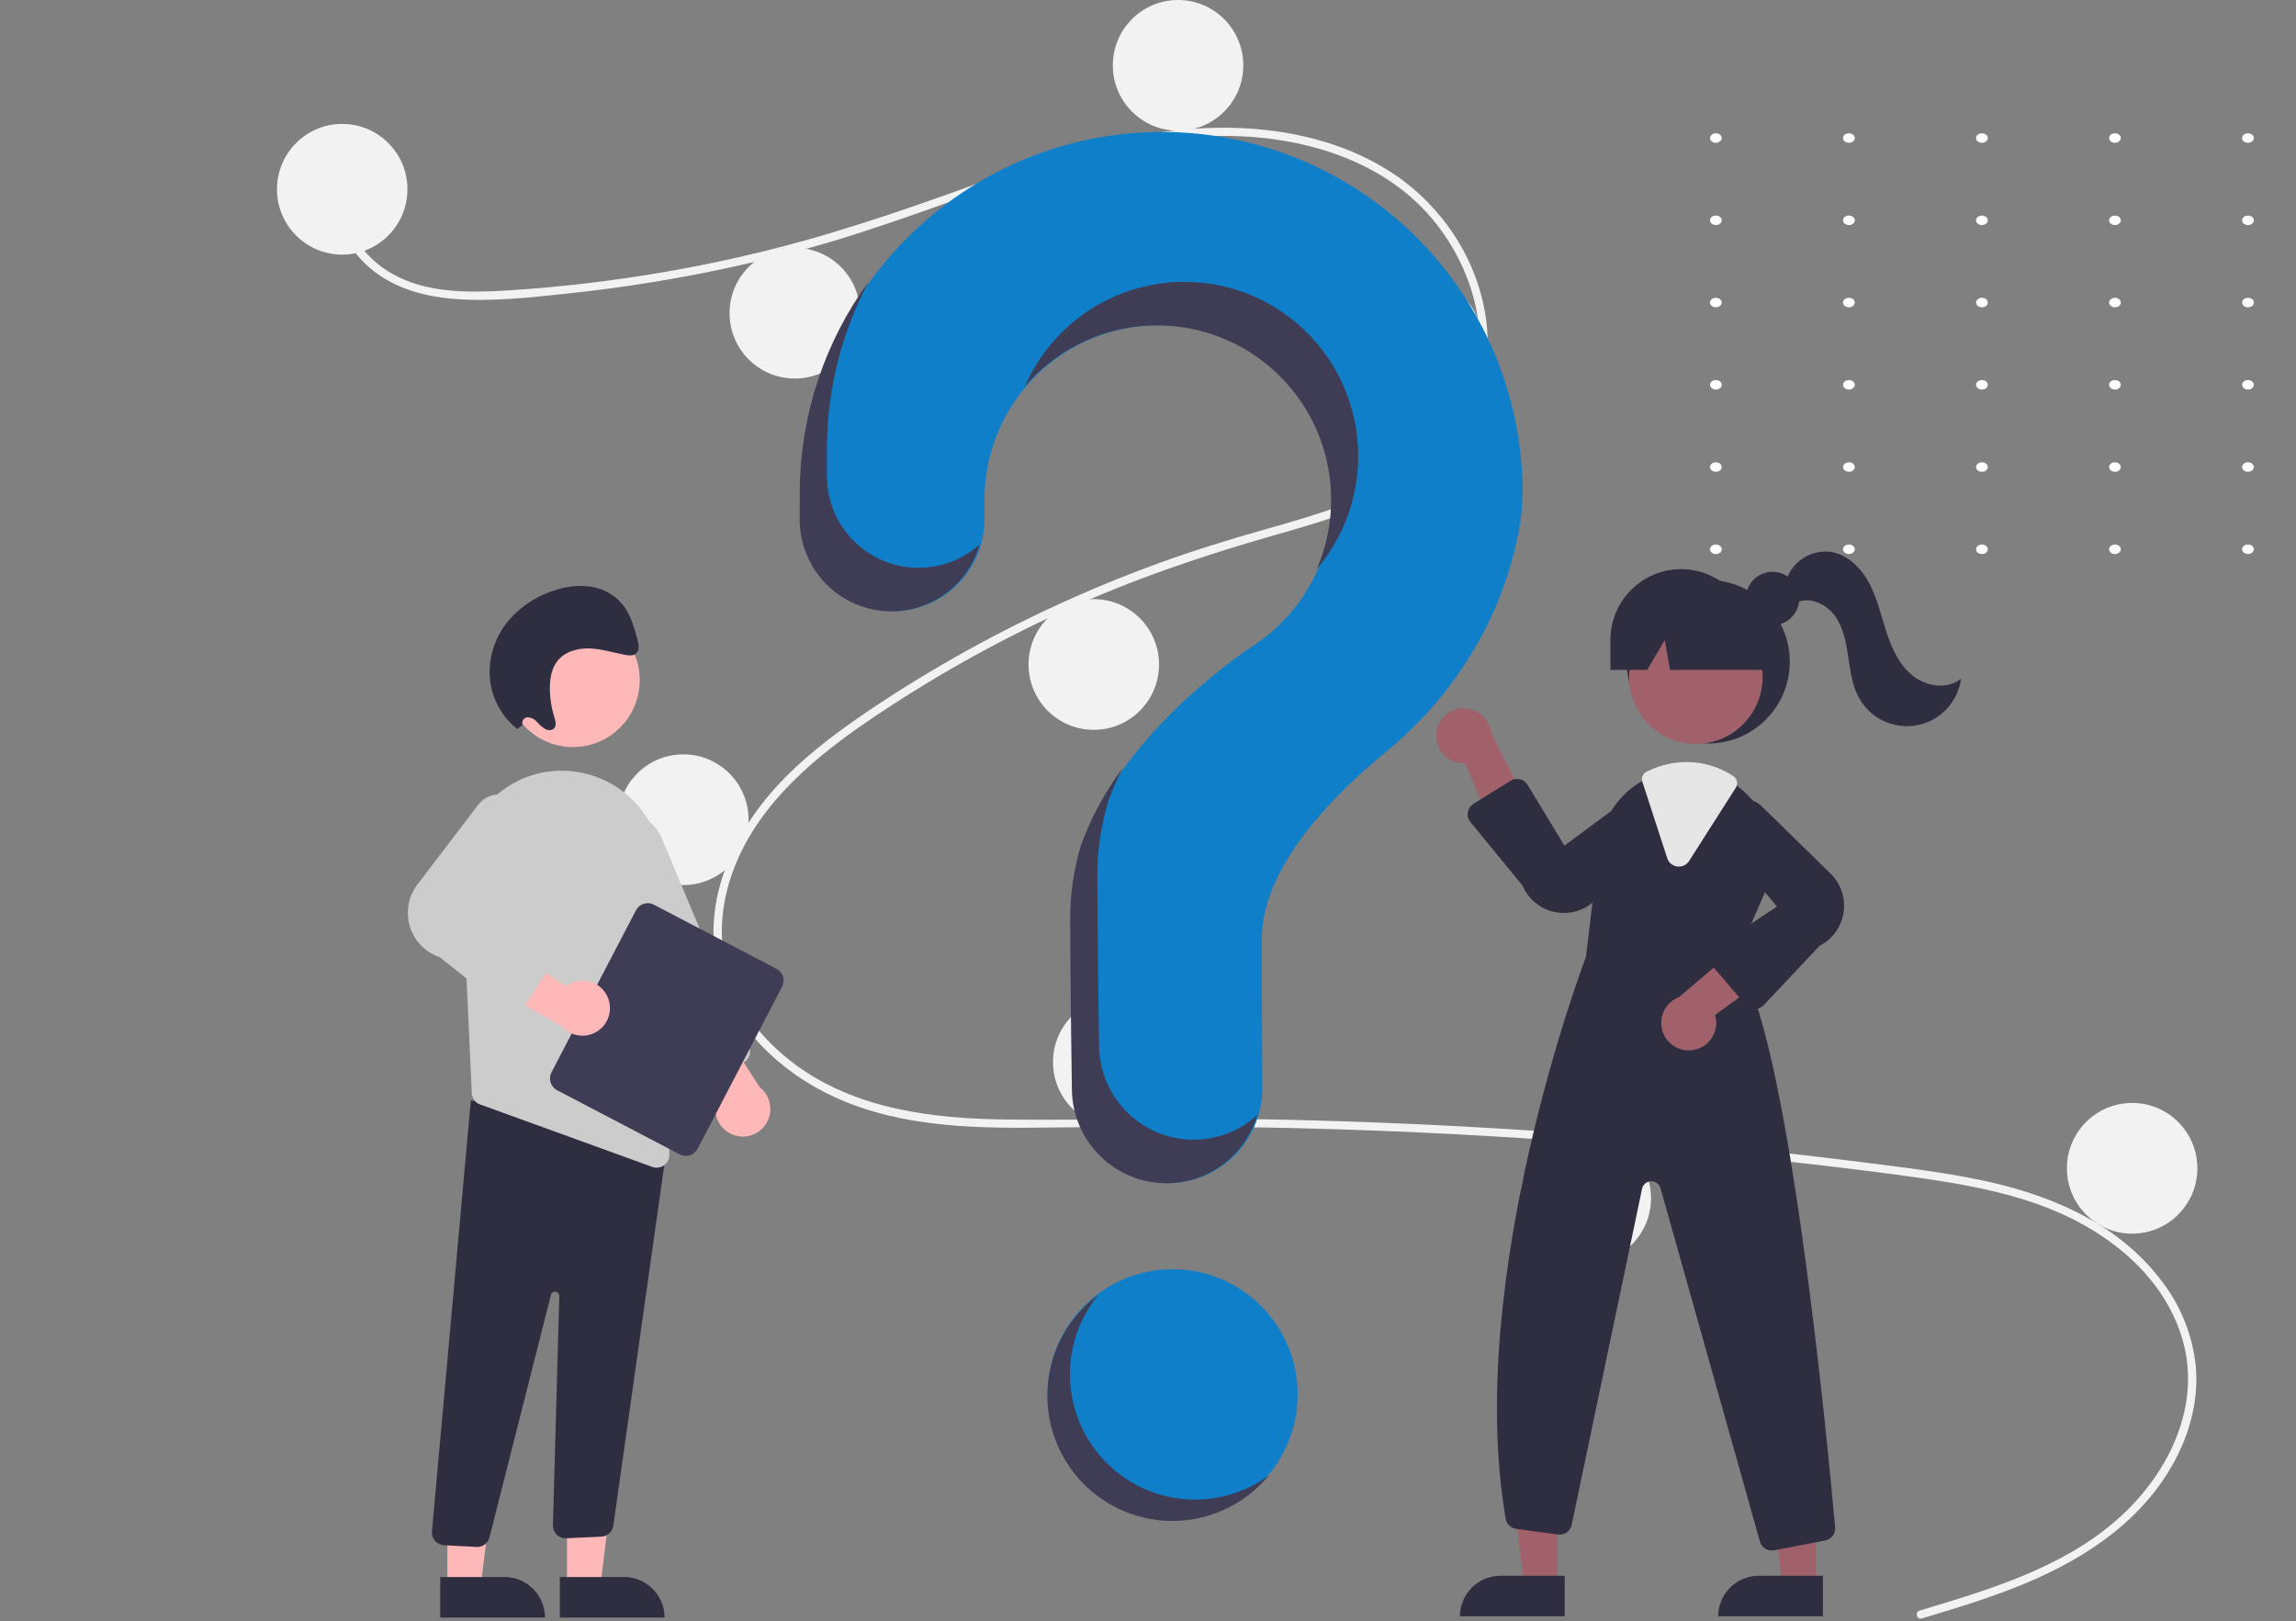 <svg width="398" height="281" viewBox="0 0 398 281" fill="none" xmlns="http://www.w3.org/2000/svg">
<rect x="0" y="0" width="398" height="281" fill="#808080" stroke="none"/>
<g clip-path="url(#clip0)">
<path d="M332.752 279.184C344.878 275.536 357.769 271.732 367.386 263.058C375.979 255.308 381.78 243.473 378.22 231.85C374.668 220.25 364.026 212.516 353.039 208.669C346.808 206.487 340.289 205.277 333.772 204.326C326.688 203.292 319.572 202.445 312.46 201.63C283.662 198.33 254.756 196.314 225.741 195.583C211.424 195.221 197.11 195.23 182.791 195.438C170.003 195.624 156.535 195.62 144.673 190.175C135.447 185.94 127.075 178.237 124.504 168.114C121.537 156.428 127.01 144.528 134.861 136.064C138.999 131.603 143.836 127.849 148.825 124.396C154.238 120.651 159.839 117.171 165.562 113.922C176.833 107.527 188.617 102.084 200.791 97.651C206.797 95.463 212.891 93.576 219.039 91.834C224.23 90.364 229.437 88.892 234.454 86.888C244.153 83.016 253.378 76.456 255.844 65.701C258.181 55.509 254.24 44.444 247.332 36.872C239.339 28.112 227.288 24.272 215.734 23.651C202.763 22.953 190.091 26.206 177.899 30.333C164.896 34.736 152.173 39.798 138.895 43.364C125.728 46.896 112.306 49.396 98.752 50.84C92.117 51.547 85.281 52.347 78.606 51.805C73.011 51.351 67.446 49.702 63.323 45.725C59.788 42.314 57.682 37.627 58.406 32.681C58.538 31.782 59.9 32.164 59.769 33.057C58.888 39.078 62.973 44.627 68.007 47.469C73.826 50.754 80.906 50.758 87.384 50.383C101.429 49.533 115.38 47.512 129.09 44.342C142.563 41.259 155.554 36.852 168.531 32.145C180.855 27.673 193.455 23.309 206.621 22.341C218.046 21.501 230.064 23.168 240.016 29.15C248.764 34.407 255.196 43.173 257.245 53.233C259.248 63.064 256.474 72.959 249.047 79.819C241.356 86.921 230.811 89.958 220.984 92.755C208.52 96.302 196.324 100.448 184.518 105.832C172.551 111.274 161.075 117.738 150.216 125.153C139.733 132.329 129.389 141.359 126.074 154.162C124.529 160.125 124.814 166.45 127.398 172.083C129.696 177.092 133.48 181.305 137.888 184.554C148.405 192.308 161.66 193.9 174.364 194.058C188.632 194.236 202.901 193.753 217.174 193.988C246.262 194.466 275.29 196.24 304.258 199.31C311.517 200.079 318.767 200.93 326.007 201.862C332.52 202.7 339.054 203.533 345.457 205.022C356.842 207.67 367.92 212.76 374.996 222.431C378.137 226.623 380.083 231.59 380.626 236.803C381.121 242.243 379.792 247.693 377.337 252.533C371.903 263.244 361.725 270.057 350.916 274.533C345.126 276.931 339.121 278.747 333.128 280.55C332.255 280.813 331.881 279.446 332.752 279.184L332.752 279.184Z" fill="#F2F2F2"/>
<path d="M59.319 44.138C65.565 44.138 70.628 39.065 70.628 32.808C70.628 26.551 65.565 21.479 59.319 21.479C53.074 21.479 48.011 26.551 48.011 32.808C48.011 39.065 53.074 44.138 59.319 44.138Z" fill="#F2F2F2"/>
<path d="M137.772 65.617C144.017 65.617 149.08 60.545 149.08 54.288C149.08 48.03 144.017 42.958 137.772 42.958C131.526 42.958 126.463 48.03 126.463 54.288C126.463 60.545 131.526 65.617 137.772 65.617Z" fill="#F2F2F2"/>
<path d="M204.209 22.659C210.455 22.659 215.518 17.587 215.518 11.329C215.518 5.072 210.455 0 204.209 0C197.964 0 192.901 5.072 192.901 11.329C192.901 17.587 197.964 22.659 204.209 22.659Z" fill="#F2F2F2"/>
<path d="M245.673 70.809C251.919 70.809 256.982 65.737 256.982 59.48C256.982 53.223 251.919 48.15 245.673 48.15C239.428 48.15 234.365 53.223 234.365 59.48C234.365 65.737 239.428 70.809 245.673 70.809Z" fill="#F2F2F2"/>
<path d="M189.602 126.512C195.848 126.512 200.911 121.44 200.911 115.183C200.911 108.926 195.848 103.854 189.602 103.854C183.357 103.854 178.294 108.926 178.294 115.183C178.294 121.44 183.357 126.512 189.602 126.512Z" fill="#F2F2F2"/>
<path d="M118.453 153.42C124.699 153.42 129.762 148.347 129.762 142.09C129.762 135.833 124.699 130.761 118.453 130.761C112.208 130.761 107.145 135.833 107.145 142.09C107.145 148.347 112.208 153.42 118.453 153.42Z" fill="#F2F2F2"/>
<path d="M193.843 195.433C200.088 195.433 205.151 190.361 205.151 184.104C205.151 177.847 200.088 172.774 193.843 172.774C187.597 172.774 182.534 177.847 182.534 184.104C182.534 190.361 187.597 195.433 193.843 195.433Z" fill="#F2F2F2"/>
<path d="M274.887 219.037C281.133 219.037 286.196 213.964 286.196 207.707C286.196 201.45 281.133 196.378 274.887 196.378C268.642 196.378 263.579 201.45 263.579 207.707C263.579 213.964 268.642 219.037 274.887 219.037Z" fill="#F2F2F2"/>
<path d="M369.596 213.844C375.841 213.844 380.904 208.771 380.904 202.514C380.904 196.257 375.841 191.185 369.596 191.185C363.35 191.185 358.287 196.257 358.287 202.514C358.287 208.771 363.35 213.844 369.596 213.844Z" fill="#F2F2F2"/>
<path d="M296.117 128.872C303.924 128.872 310.252 122.531 310.252 114.71C310.252 106.888 303.924 100.548 296.117 100.548C288.31 100.548 281.981 106.888 281.981 114.71C281.981 122.531 288.31 128.872 296.117 128.872Z" fill="#2F2E41"/>
<path d="M269.996 274.801H264.22L261.471 252.479H269.997L269.996 274.801Z" fill="#A0616A"/>
<path d="M260.093 273.147H271.234V280.175H253.079C253.079 279.252 253.26 278.338 253.613 277.486C253.965 276.633 254.482 275.858 255.133 275.206C255.784 274.553 256.558 274.036 257.409 273.682C258.26 273.329 259.172 273.147 260.093 273.147Z" fill="#2F2E41"/>
<path d="M314.758 274.801H308.982L306.234 252.479H314.76L314.758 274.801Z" fill="#A0616A"/>
<path d="M304.856 273.147H315.996V280.175H297.841C297.841 279.252 298.023 278.338 298.375 277.486C298.728 276.633 299.244 275.858 299.896 275.206C300.547 274.553 301.32 274.036 302.171 273.682C303.022 273.329 303.935 273.147 304.856 273.147Z" fill="#2F2E41"/>
<path d="M293.969 128.954C300.36 128.954 305.542 123.763 305.542 117.36C305.542 110.957 300.36 105.766 293.969 105.766C287.577 105.766 282.396 110.957 282.396 117.36C282.396 123.763 287.577 128.954 293.969 128.954Z" fill="#A0616A"/>
<path d="M300.866 166.357L306.045 154.438C307.302 151.642 307.663 148.523 307.076 145.513C306.49 142.503 304.985 139.749 302.77 137.632C302.315 137.182 301.832 136.761 301.323 136.372C298.768 134.369 295.62 133.278 292.376 133.271C290.194 133.279 288.041 133.759 286.062 134.677C285.892 134.753 285.727 134.833 285.557 134.913C285.232 135.069 284.912 135.239 284.601 135.414C282.573 136.581 280.846 138.209 279.561 140.167C278.276 142.125 277.469 144.358 277.203 146.686L274.918 165.871C274.343 167.377 253.837 221.758 261.009 263.276C261.085 263.72 261.301 264.127 261.625 264.439C261.949 264.75 262.363 264.95 262.809 265.009L270.079 266C270.61 266.073 271.149 265.941 271.587 265.632C272.025 265.323 272.329 264.859 272.44 264.334L284.639 206.077C284.715 205.715 284.91 205.389 285.192 205.151C285.475 204.913 285.829 204.777 286.198 204.764C286.567 204.752 286.93 204.863 287.228 205.082C287.526 205.3 287.742 205.612 287.843 205.968L305.079 267.232C305.202 267.677 305.467 268.07 305.834 268.349C306.2 268.629 306.649 268.781 307.11 268.78C307.247 268.78 307.384 268.767 307.52 268.743L316.401 267.029C316.918 266.932 317.379 266.646 317.696 266.226C318.012 265.806 318.161 265.283 318.112 264.758C316.807 250.177 309.871 177.134 300.866 166.357Z" fill="#2F2E41"/>
<path d="M248.994 127.009C248.914 127.698 248.985 128.397 249.203 129.055C249.422 129.714 249.781 130.316 250.257 130.821C250.733 131.325 251.314 131.718 251.958 131.974C252.602 132.229 253.294 132.339 253.986 132.297L260.455 147.872L265.348 140.605L258.455 126.929C258.308 125.77 257.741 124.705 256.863 123.937C255.985 123.168 254.855 122.749 253.689 122.759C252.523 122.769 251.401 123.207 250.535 123.99C249.67 124.773 249.122 125.847 248.994 127.009L248.994 127.009Z" fill="#A0616A"/>
<path d="M293.327 182.04C294.015 181.958 294.676 181.725 295.265 181.359C295.853 180.993 296.354 180.502 296.733 179.921C297.111 179.339 297.358 178.682 297.456 177.995C297.553 177.308 297.499 176.608 297.298 175.944L310.908 166.013L302.714 162.938L291.045 172.841C289.955 173.254 289.053 174.054 288.512 175.089C287.97 176.124 287.827 177.322 288.108 178.456C288.389 179.59 289.076 180.581 290.038 181.241C291 181.902 292.17 182.186 293.327 182.04Z" fill="#A0616A"/>
<path d="M271.14 158.255C270.618 158.255 270.097 158.203 269.585 158.102C268.347 157.866 267.186 157.328 266.205 156.537C265.223 155.745 264.451 154.724 263.956 153.562L254.893 142.491C254.701 142.257 254.562 141.985 254.484 141.692C254.406 141.4 254.391 141.094 254.441 140.795C254.49 140.497 254.603 140.212 254.771 139.961C254.94 139.709 255.16 139.497 255.416 139.337L261.864 135.339C262.102 135.191 262.367 135.092 262.644 135.047C262.92 135.003 263.203 135.014 263.475 135.079C263.747 135.144 264.004 135.263 264.23 135.429C264.456 135.594 264.648 135.802 264.793 136.042L271.181 146.585L283.413 137.528C284.387 137.016 285.512 136.873 286.583 137.124C287.654 137.375 288.599 138.003 289.246 138.894C289.892 139.786 290.197 140.88 290.105 141.978C290.012 143.076 289.529 144.104 288.742 144.874L276.533 156.032C275.098 157.457 273.16 158.256 271.14 158.255Z" fill="#2F2E41"/>
<path d="M304.193 174.905C304.177 174.905 304.16 174.905 304.143 174.905C303.846 174.898 303.554 174.828 303.285 174.7C303.016 174.572 302.777 174.39 302.583 174.163L296.851 167.463C296.656 167.235 296.511 166.968 296.426 166.68C296.342 166.391 296.319 166.088 296.36 165.791C296.401 165.493 296.505 165.207 296.664 164.953C296.823 164.698 297.035 164.48 297.285 164.313L308.019 157.144L298.294 145.431C297.729 144.486 297.521 143.369 297.71 142.283C297.898 141.198 298.47 140.217 299.321 139.519C300.173 138.821 301.246 138.454 302.345 138.483C303.444 138.513 304.497 138.937 305.309 139.68L317.128 151.251C318.058 152.103 318.768 153.168 319.197 154.354C319.626 155.541 319.762 156.815 319.591 158.065C319.421 159.316 318.95 160.506 318.22 161.535C317.489 162.563 316.52 163.398 315.396 163.969L305.736 174.238C305.538 174.449 305.299 174.616 305.033 174.731C304.768 174.846 304.482 174.905 304.193 174.905Z" fill="#2F2E41"/>
<path d="M291.026 150.217C290.934 150.217 290.842 150.211 290.751 150.2C290.352 150.151 289.975 149.989 289.665 149.732C289.355 149.475 289.125 149.135 289.003 148.751L284.695 135.52C284.587 135.185 284.604 134.823 284.742 134.499C284.88 134.176 285.13 133.914 285.446 133.761L285.586 133.695C285.713 133.635 285.838 133.575 285.966 133.518C287.975 132.585 290.161 132.098 292.376 132.091C295.25 132.096 298.061 132.942 300.462 134.525C300.784 134.74 301.009 135.073 301.088 135.452C301.168 135.831 301.095 136.226 300.887 136.552L292.806 149.236C292.616 149.537 292.354 149.785 292.042 149.956C291.731 150.128 291.381 150.218 291.026 150.217Z" fill="#E6E6E6"/>
<path d="M307.262 108.387C309.816 108.387 311.887 106.313 311.887 103.753C311.887 101.194 309.816 99.119 307.262 99.119C304.707 99.119 302.636 101.194 302.636 103.753C302.636 106.313 304.707 108.387 307.262 108.387Z" fill="#2F2E41"/>
<path d="M291.405 98.659C288.156 98.659 285.04 99.952 282.742 102.254C280.445 104.556 279.154 107.678 279.154 110.933V116.125H285.529L288.578 110.933L289.493 116.125H308.839L303.656 110.933C303.656 107.678 302.365 104.556 300.068 102.254C297.77 99.952 294.654 98.659 291.405 98.659Z" fill="#2F2E41"/>
<path d="M309.639 100.579C310.15 98.976 311.209 97.606 312.63 96.708C314.05 95.811 315.741 95.444 317.404 95.671C320.352 96.165 322.683 98.539 324.071 101.19C325.46 103.842 326.101 106.809 327.035 109.653C327.969 112.498 329.293 115.357 331.649 117.199C334.006 119.04 337.623 119.539 339.937 117.645C339.673 119.619 338.796 121.46 337.43 122.907C336.064 124.354 334.279 125.335 332.326 125.709C330.374 126.084 328.353 125.835 326.55 124.996C324.747 124.157 323.253 122.771 322.279 121.035C321.057 118.858 320.742 116.307 320.38 113.836C320.018 111.365 319.547 108.809 318.089 106.783C316.631 104.758 313.901 103.435 311.585 104.357L309.639 100.579Z" fill="#2F2E41"/>
<path d="M200.945 22.874C167.07 23.113 139.334 50.692 138.853 84.627C138.848 84.94 138.846 87.143 138.847 90.025C138.847 94.249 140.522 98.301 143.504 101.288C146.485 104.276 150.529 105.954 154.746 105.955C156.837 105.954 158.907 105.541 160.838 104.739C162.768 103.937 164.523 102.761 166 101.28C167.477 99.798 168.649 98.039 169.447 96.104C170.246 94.169 170.656 92.094 170.654 90C170.653 88.04 170.652 86.684 170.652 86.6C170.651 81.356 172.012 76.201 174.603 71.644C177.193 67.086 180.923 63.283 185.426 60.608C189.928 57.933 195.049 56.478 200.283 56.387C205.517 56.295 210.684 57.571 215.277 60.087C219.87 62.603 223.73 66.274 226.477 70.739C229.225 75.203 230.765 80.307 230.946 85.548C231.127 90.79 229.943 95.988 227.511 100.632C225.078 105.276 221.481 109.206 217.073 112.035L217.079 112.041C217.079 112.041 194.448 126.637 187.549 146.66L187.555 146.662C186.342 150.764 185.727 155.02 185.73 159.298C185.73 161.056 185.833 176.444 186.032 188.933C186.102 193.242 187.86 197.351 190.927 200.373C193.994 203.396 198.123 205.089 202.425 205.088C204.587 205.088 206.727 204.659 208.722 203.828C210.718 202.996 212.53 201.777 214.054 200.241C215.577 198.705 216.783 196.882 217.601 194.877C218.419 192.873 218.833 190.726 218.819 188.561C218.75 177.123 218.713 163.805 218.713 162.838C218.713 150.544 230.551 138.294 240.276 130.305C251.474 121.106 259.532 108.57 262.769 94.429C263.485 91.517 263.88 88.536 263.947 85.538C263.947 77.271 262.314 69.085 259.142 61.452C255.97 53.82 251.322 46.892 245.466 41.067C239.61 35.242 232.661 30.636 225.02 27.513C217.379 24.391 209.197 22.814 200.945 22.874Z" fill="#107FC9"/>
<path d="M159.236 98.42C155.019 98.419 150.975 96.741 147.993 93.754C145.012 90.766 143.336 86.715 143.336 82.49C143.336 79.608 143.338 77.405 143.342 77.092C143.476 67.223 145.957 57.528 150.579 48.812C142.985 59.227 138.81 71.749 138.63 84.645C138.626 84.958 138.624 87.161 138.624 90.043C138.625 94.267 140.3 98.319 143.281 101.307C146.263 104.294 150.307 105.972 154.524 105.973C157.989 105.972 161.359 104.837 164.122 102.742C166.885 100.647 168.89 97.706 169.832 94.365C166.92 96.98 163.146 98.425 159.236 98.42Z" fill="#3F3D56"/>
<path d="M202.023 56.44C206.898 56.673 211.643 58.089 215.852 60.564C220.061 63.04 223.607 66.501 226.186 70.653C228.766 74.804 230.301 79.52 230.66 84.396C231.019 89.272 230.192 94.163 228.249 98.649C231.059 95.342 233.125 91.466 234.305 87.287C235.485 83.108 235.752 78.723 235.087 74.431C234.423 70.139 232.842 66.041 230.453 62.416C228.064 58.792 224.923 55.726 221.244 53.428C217.566 51.13 213.436 49.653 209.136 49.099C204.836 48.545 200.467 48.927 196.328 50.217C192.188 51.508 188.375 53.678 185.149 56.579C181.922 59.48 179.358 63.044 177.631 67.028C180.616 63.509 184.368 60.725 188.597 58.89C192.826 57.054 197.419 56.216 202.023 56.44Z" fill="#3F3D56"/>
<path d="M206.915 197.553C202.613 197.554 198.483 195.861 195.416 192.838C192.35 189.816 190.592 185.707 190.522 181.398C190.323 168.909 190.219 153.522 190.219 151.763C190.216 147.485 190.831 143.229 192.044 139.127L192.039 139.125C192.755 137.067 193.62 135.063 194.627 133.13C191.536 137.258 189.075 141.824 187.327 146.678L187.332 146.68C186.119 150.782 185.505 155.038 185.507 159.316C185.507 161.075 185.611 176.462 185.81 188.951C185.88 193.26 187.638 197.369 190.705 200.391C193.771 203.414 197.901 205.107 202.203 205.106C205.75 205.105 209.201 203.953 212.038 201.821C214.876 199.689 216.947 196.693 217.941 193.281C214.927 196.035 210.994 197.559 206.915 197.553Z" fill="#3F3D56"/>
<path d="M98.283 275.016L104.059 275.015L106.807 252.692L98.281 252.693L98.283 275.016Z" fill="#FFB8B8"/>
<path d="M115.2 280.39L97.045 280.39L97.045 273.363L108.185 273.362C110.046 273.362 111.83 274.103 113.145 275.421C114.461 276.738 115.2 278.526 115.2 280.39L115.2 280.39Z" fill="#2F2E41"/>
<path d="M77.551 275.016L83.327 275.015L86.075 252.692L77.549 252.693L77.551 275.016Z" fill="#FFB8B8"/>
<path d="M94.468 280.39L76.313 280.39L76.313 273.363L87.454 273.362C89.314 273.362 91.098 274.103 92.413 275.421C93.729 276.738 94.468 278.526 94.468 280.39L94.468 280.39Z" fill="#2F2E41"/>
<path d="M82.599 268.151L76.956 267.854C76.665 267.838 76.38 267.765 76.118 267.639C75.855 267.512 75.62 267.335 75.426 267.117C75.233 266.899 75.084 266.644 74.989 266.368C74.895 266.092 74.856 265.8 74.874 265.509L81.618 190.703L112.675 199.099L115.667 198.281L106.31 264.504C106.23 265.002 105.983 265.458 105.61 265.797C105.236 266.136 104.759 266.336 104.256 266.366L98.174 266.65C97.87 266.667 97.565 266.621 97.28 266.514C96.995 266.407 96.734 266.242 96.516 266.029C96.298 265.816 96.126 265.56 96.011 265.278C95.897 264.995 95.842 264.692 95.85 264.386L96.952 224.641C96.957 224.457 96.894 224.278 96.773 224.139C96.653 224 96.486 223.911 96.303 223.889C96.121 223.868 95.938 223.916 95.789 224.023C95.64 224.131 95.537 224.291 95.499 224.471L84.871 266.396C84.77 266.893 84.501 267.34 84.109 267.661C83.716 267.982 83.225 268.156 82.718 268.154C82.678 268.154 82.639 268.153 82.599 268.151Z" fill="#2F2E41"/>
<path d="M99.32 129.496C105.711 129.496 110.893 124.305 110.893 117.902C110.893 111.499 105.711 106.308 99.32 106.308C92.928 106.308 87.747 111.499 87.747 117.902C87.747 124.305 92.928 129.496 99.32 129.496Z" fill="#FFB8B8"/>
<path d="M80.052 151.965L81.325 179.471L81.784 189.478C81.803 189.914 81.951 190.334 82.209 190.685C82.466 191.036 82.823 191.302 83.233 191.449L113.076 202.28C113.317 202.37 113.573 202.414 113.83 202.412C114.124 202.414 114.415 202.356 114.686 202.242C114.957 202.128 115.203 201.961 115.408 201.75C115.613 201.539 115.773 201.288 115.88 201.014C115.986 200.739 116.036 200.446 116.027 200.152L114.804 150.695C114.723 146.638 113.233 142.735 110.588 139.661C107.944 136.586 104.312 134.533 100.318 133.854C100.029 133.809 99.736 133.765 99.442 133.726C96.965 133.418 94.451 133.657 92.077 134.427C89.703 135.197 87.526 136.479 85.7 138.183C83.808 139.926 82.322 142.063 81.346 144.445C80.37 146.826 79.928 149.394 80.052 151.965L80.052 151.965Z" fill="#CCCCCC"/>
<path d="M127.332 196.792C126.626 196.572 125.981 196.19 125.449 195.677C124.916 195.163 124.511 194.532 124.265 193.834C124.02 193.136 123.94 192.39 124.033 191.655C124.127 190.921 124.39 190.218 124.802 189.604L114.682 176.122L123.415 175.58L131.687 188.466C132.572 189.152 133.188 190.128 133.427 191.224C133.666 192.319 133.512 193.464 132.993 194.457C132.473 195.451 131.621 196.229 130.586 196.656C129.551 197.083 128.399 197.131 127.332 196.792H127.332Z" fill="#FFB8B8"/>
<path d="M120.216 187.164C119.948 187.055 119.704 186.894 119.499 186.69C119.293 186.485 119.13 186.243 119.019 185.975L103.772 149.582C103.473 148.869 103.317 148.105 103.313 147.332C103.309 146.559 103.457 145.792 103.749 145.077C104.04 144.361 104.47 143.71 105.013 143.161C105.556 142.611 106.201 142.175 106.913 141.875C107.624 141.576 108.388 141.421 109.159 141.417C109.931 141.414 110.695 141.562 111.41 141.855C112.124 142.148 112.773 142.579 113.321 143.123C113.869 143.668 114.304 144.315 114.602 145.028L129.849 181.421C130.074 181.961 130.077 182.568 129.856 183.11C129.635 183.651 129.209 184.083 128.671 184.31L121.902 187.156C121.636 187.269 121.349 187.328 121.06 187.329C120.771 187.33 120.484 187.274 120.216 187.164L120.216 187.164Z" fill="#CCCCCC"/>
<path d="M95.599 185.88L110.243 157.788C110.526 157.248 111.011 156.842 111.591 156.659C112.172 156.477 112.802 156.532 113.341 156.814L134.597 167.936C135.137 168.219 135.542 168.705 135.724 169.286C135.906 169.868 135.851 170.499 135.57 171.04L120.926 199.132C120.643 199.672 120.158 200.078 119.578 200.26C118.997 200.443 118.367 200.387 117.828 200.106L96.572 188.984C96.032 188.701 95.627 188.215 95.445 187.633C95.263 187.051 95.318 186.421 95.599 185.88Z" fill="#3F3D56"/>
<path d="M105.42 173.046C105.16 172.353 104.741 171.73 104.198 171.228C103.655 170.726 103.003 170.358 102.292 170.154C101.582 169.949 100.834 169.914 100.107 170.05C99.381 170.187 98.697 170.492 98.109 170.94L84.078 161.615L84.054 170.381L97.382 177.893C98.117 178.738 99.127 179.296 100.232 179.47C101.338 179.644 102.47 179.423 103.429 178.845C104.388 178.267 105.113 177.369 105.477 176.308C105.841 175.248 105.821 174.093 105.42 173.046Z" fill="#FFB8B8"/>
<path d="M87.68 175.017L76.213 165.916C74.972 165.499 73.851 164.786 72.946 163.839C72.041 162.893 71.379 161.74 71.016 160.48C70.654 159.22 70.602 157.891 70.865 156.607C71.128 155.323 71.698 154.122 72.526 153.107L82.938 139.436C83.662 138.55 84.679 137.955 85.805 137.759C86.93 137.563 88.089 137.779 89.068 138.368C90.048 138.958 90.783 139.88 91.139 140.968C91.496 142.055 91.45 143.235 91.009 144.291L82.771 157.792L94.878 163.545C95.159 163.679 95.409 163.871 95.611 164.108C95.813 164.346 95.963 164.624 96.049 164.924C96.136 165.224 96.158 165.539 96.115 165.848C96.071 166.157 95.962 166.453 95.796 166.717L90.909 174.465C90.744 174.727 90.525 174.951 90.268 175.122C90.011 175.294 89.721 175.41 89.417 175.462C89.405 175.464 89.392 175.466 89.38 175.468C89.081 175.513 88.776 175.496 88.483 175.419C88.191 175.341 87.917 175.204 87.68 175.017Z" fill="#CCCCCC"/>
<path d="M90.575 125.665C90.526 125.52 90.51 125.365 90.529 125.212C90.549 125.06 90.603 124.914 90.687 124.785C90.772 124.657 90.884 124.549 91.016 124.471C91.149 124.393 91.297 124.346 91.45 124.335C91.764 124.352 92.07 124.432 92.352 124.571C92.633 124.711 92.884 124.905 93.088 125.144C93.507 125.628 93.994 126.047 94.535 126.389C95.095 126.672 95.854 126.632 96.173 126.093C96.473 125.586 96.268 124.909 96.086 124.321C95.625 122.825 95.366 121.274 95.318 119.709C95.266 117.962 95.512 116.139 96.477 114.776C97.723 113.018 99.951 112.351 102.059 112.399C104.167 112.447 106.241 113.099 108.329 113.512C109.05 113.654 109.897 113.727 110.379 113.167C110.892 112.572 110.704 111.608 110.486 110.805C109.92 108.719 109.319 106.563 108.005 104.879C106.583 103.129 104.552 101.984 102.322 101.674C100.18 101.408 98.006 101.655 95.978 102.395C92.675 103.439 89.768 105.467 87.647 108.211C85.46 111.128 84.515 114.794 85.018 118.407C85.51 121.554 87.175 124.397 89.676 126.364L90.575 125.665Z" fill="#2F2E41"/>
<path d="M203.267 263.438C215.237 263.438 224.941 253.715 224.941 241.723C224.941 229.73 215.237 220.008 203.267 220.008C191.296 220.008 181.592 229.73 181.592 241.723C181.592 253.715 191.296 263.438 203.267 263.438Z" fill="#107FC9"/>
<path d="M198.491 258.141C195.412 256.797 192.687 254.755 190.531 252.176C188.374 249.596 186.846 246.55 186.066 243.278C185.286 240.005 185.276 236.595 186.036 233.318C186.797 230.041 188.307 226.986 190.448 224.394C187.966 226.209 185.897 228.533 184.38 231.211C182.863 233.889 181.931 236.859 181.647 239.925C181.364 242.992 181.734 246.083 182.734 248.995C183.734 251.906 185.341 254.572 187.447 256.814C189.554 259.056 192.113 260.823 194.953 261.999C197.794 263.174 200.852 263.731 203.924 263.632C206.996 263.534 210.011 262.781 212.771 261.426C215.531 260.07 217.971 258.141 219.93 255.769C216.874 258.006 213.287 259.402 209.526 259.818C205.765 260.234 201.96 259.656 198.491 258.141Z" fill="#3F3D56"/>
<path d="M297.44 24.753C298.001 24.753 298.457 24.385 298.457 23.931C298.457 23.477 298.001 23.108 297.44 23.108C296.878 23.108 296.422 23.477 296.422 23.931C296.422 24.385 296.878 24.753 297.44 24.753Z" fill="white"/>
<path d="M297.44 39.01C298.001 39.01 298.457 38.642 298.457 38.188C298.457 37.733 298.001 37.365 297.44 37.365C296.878 37.365 296.422 37.733 296.422 38.188C296.422 38.642 296.878 39.01 297.44 39.01Z" fill="white"/>
<path d="M297.44 53.267C298.001 53.267 298.457 52.899 298.457 52.445C298.457 51.99 298.001 51.622 297.44 51.622C296.878 51.622 296.422 51.99 296.422 52.445C296.422 52.899 296.878 53.267 297.44 53.267Z" fill="white"/>
<path d="M297.44 67.524C298.001 67.524 298.457 67.156 298.457 66.701C298.457 66.247 298.001 65.879 297.44 65.879C296.878 65.879 296.422 66.247 296.422 66.701C296.422 67.156 296.878 67.524 297.44 67.524Z" fill="white"/>
<path d="M297.44 81.781C298.001 81.781 298.457 81.412 298.457 80.958C298.457 80.504 298.001 80.136 297.44 80.136C296.878 80.136 296.422 80.504 296.422 80.958C296.422 81.412 296.878 81.781 297.44 81.781Z" fill="white"/>
<path d="M297.44 96.038C298.001 96.038 298.457 95.669 298.457 95.215C298.457 94.761 298.001 94.393 297.44 94.393C296.878 94.393 296.422 94.761 296.422 95.215C296.422 95.669 296.878 96.038 297.44 96.038Z" fill="white"/>
<path d="M320.499 24.753C321.061 24.753 321.516 24.385 321.516 23.931C321.516 23.477 321.061 23.108 320.499 23.108C319.937 23.108 319.481 23.477 319.481 23.931C319.481 24.385 319.937 24.753 320.499 24.753Z" fill="white"/>
<path d="M320.499 39.01C321.061 39.01 321.516 38.642 321.516 38.188C321.516 37.733 321.061 37.365 320.499 37.365C319.937 37.365 319.481 37.733 319.481 38.188C319.481 38.642 319.937 39.01 320.499 39.01Z" fill="white"/>
<path d="M320.499 53.267C321.061 53.267 321.516 52.899 321.516 52.445C321.516 51.99 321.061 51.622 320.499 51.622C319.937 51.622 319.481 51.99 319.481 52.445C319.481 52.899 319.937 53.267 320.499 53.267Z" fill="white"/>
<path d="M320.499 67.524C321.061 67.524 321.516 67.156 321.516 66.701C321.516 66.247 321.061 65.879 320.499 65.879C319.937 65.879 319.481 66.247 319.481 66.701C319.481 67.156 319.937 67.524 320.499 67.524Z" fill="white"/>
<path d="M320.499 81.781C321.061 81.781 321.516 81.412 321.516 80.958C321.516 80.504 321.061 80.136 320.499 80.136C319.937 80.136 319.481 80.504 319.481 80.958C319.481 81.412 319.937 81.781 320.499 81.781Z" fill="white"/>
<path d="M320.499 96.038C321.061 96.038 321.516 95.669 321.516 95.215C321.516 94.761 321.061 94.393 320.499 94.393C319.937 94.393 319.481 94.761 319.481 95.215C319.481 95.669 319.937 96.038 320.499 96.038Z" fill="white"/>
<path d="M343.558 24.753C344.12 24.753 344.575 24.385 344.575 23.931C344.575 23.477 344.12 23.108 343.558 23.108C342.996 23.108 342.541 23.477 342.541 23.931C342.541 24.385 342.996 24.753 343.558 24.753Z" fill="white"/>
<path d="M343.558 39.01C344.12 39.01 344.575 38.642 344.575 38.188C344.575 37.733 344.12 37.365 343.558 37.365C342.996 37.365 342.541 37.733 342.541 38.188C342.541 38.642 342.996 39.01 343.558 39.01Z" fill="white"/>
<path d="M343.558 53.267C344.12 53.267 344.575 52.899 344.575 52.445C344.575 51.99 344.12 51.622 343.558 51.622C342.996 51.622 342.541 51.99 342.541 52.445C342.541 52.899 342.996 53.267 343.558 53.267Z" fill="white"/>
<path d="M343.558 67.524C344.12 67.524 344.575 67.156 344.575 66.701C344.575 66.247 344.12 65.879 343.558 65.879C342.996 65.879 342.541 66.247 342.541 66.701C342.541 67.156 342.996 67.524 343.558 67.524Z" fill="white"/>
<path d="M343.558 81.781C344.12 81.781 344.575 81.412 344.575 80.958C344.575 80.504 344.12 80.136 343.558 80.136C342.996 80.136 342.541 80.504 342.541 80.958C342.541 81.412 342.996 81.781 343.558 81.781Z" fill="white"/>
<path d="M343.558 96.038C344.12 96.038 344.575 95.669 344.575 95.215C344.575 94.761 344.12 94.393 343.558 94.393C342.996 94.393 342.541 94.761 342.541 95.215C342.541 95.669 342.996 96.038 343.558 96.038Z" fill="white"/>
<path d="M366.617 24.753C367.178 24.753 367.634 24.385 367.634 23.931C367.634 23.477 367.178 23.108 366.617 23.108C366.055 23.108 365.599 23.477 365.599 23.931C365.599 24.385 366.055 24.753 366.617 24.753Z" fill="white"/>
<path d="M366.617 39.01C367.178 39.01 367.634 38.642 367.634 38.188C367.634 37.733 367.178 37.365 366.617 37.365C366.055 37.365 365.599 37.733 365.599 38.188C365.599 38.642 366.055 39.01 366.617 39.01Z" fill="white"/>
<path d="M366.617 53.267C367.178 53.267 367.634 52.899 367.634 52.445C367.634 51.99 367.178 51.622 366.617 51.622C366.055 51.622 365.599 51.99 365.599 52.445C365.599 52.899 366.055 53.267 366.617 53.267Z" fill="white"/>
<path d="M366.617 67.524C367.178 67.524 367.634 67.156 367.634 66.701C367.634 66.247 367.178 65.879 366.617 65.879C366.055 65.879 365.599 66.247 365.599 66.701C365.599 67.156 366.055 67.524 366.617 67.524Z" fill="white"/>
<path d="M366.617 81.781C367.178 81.781 367.634 81.412 367.634 80.958C367.634 80.504 367.178 80.136 366.617 80.136C366.055 80.136 365.599 80.504 365.599 80.958C365.599 81.412 366.055 81.781 366.617 81.781Z" fill="white"/>
<path d="M366.617 96.038C367.178 96.038 367.634 95.669 367.634 95.215C367.634 94.761 367.178 94.393 366.617 94.393C366.055 94.393 365.599 94.761 365.599 95.215C365.599 95.669 366.055 96.038 366.617 96.038Z" fill="white"/>
<path d="M389.676 24.753C390.238 24.753 390.693 24.385 390.693 23.931C390.693 23.477 390.238 23.108 389.676 23.108C389.114 23.108 388.658 23.477 388.658 23.931C388.658 24.385 389.114 24.753 389.676 24.753Z" fill="white"/>
<path d="M389.676 39.01C390.238 39.01 390.693 38.642 390.693 38.188C390.693 37.733 390.238 37.365 389.676 37.365C389.114 37.365 388.658 37.733 388.658 38.188C388.658 38.642 389.114 39.01 389.676 39.01Z" fill="white"/>
<path d="M389.676 53.267C390.238 53.267 390.693 52.899 390.693 52.445C390.693 51.99 390.238 51.622 389.676 51.622C389.114 51.622 388.658 51.99 388.658 52.445C388.658 52.899 389.114 53.267 389.676 53.267Z" fill="white"/>
<path d="M389.676 67.524C390.238 67.524 390.693 67.156 390.693 66.701C390.693 66.247 390.238 65.879 389.676 65.879C389.114 65.879 388.658 66.247 388.658 66.701C388.658 67.156 389.114 67.524 389.676 67.524Z" fill="white"/>
<path d="M389.676 81.781C390.238 81.781 390.693 81.412 390.693 80.958C390.693 80.504 390.238 80.136 389.676 80.136C389.114 80.136 388.658 80.504 388.658 80.958C388.658 81.412 389.114 81.781 389.676 81.781Z" fill="white"/>
<path d="M389.676 96.038C390.238 96.038 390.693 95.669 390.693 95.215C390.693 94.761 390.238 94.393 389.676 94.393C389.114 94.393 388.658 94.761 388.658 95.215C388.658 95.669 389.114 96.038 389.676 96.038Z" fill="white"/>
</g>
<defs>
<clipPath id="clip0">
<rect width="398" height="281" fill="white"/>
</clipPath>
</defs>
</svg>
